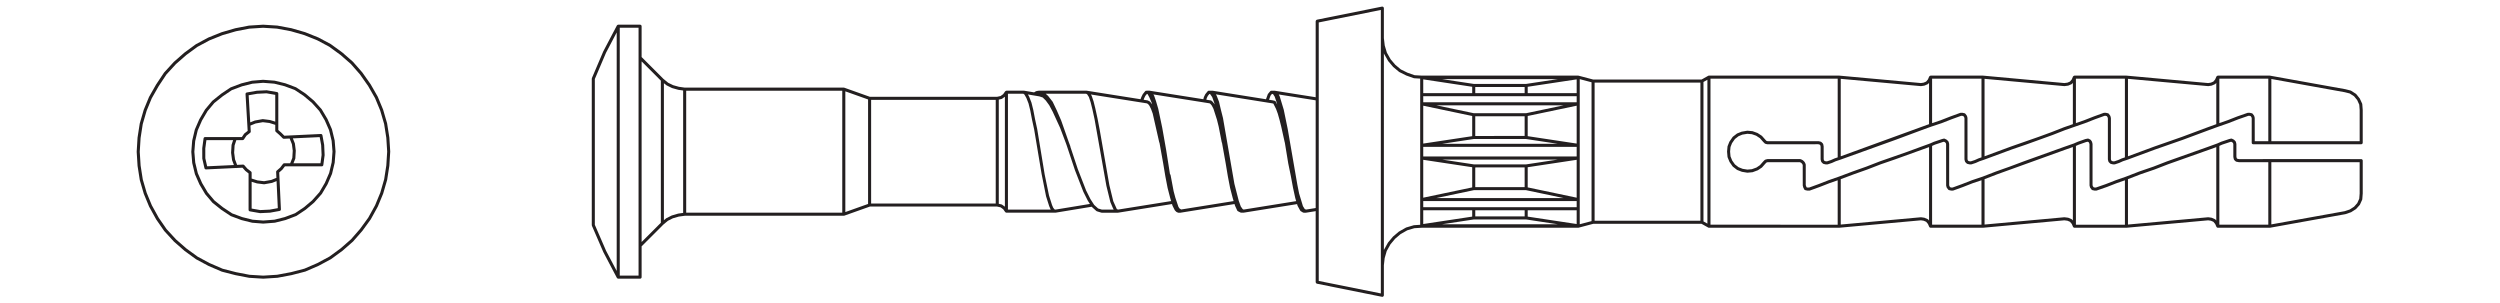 <?xml version="1.0" encoding="UTF-8" standalone="no"?>
<!-- Created with Inkscape (http://www.inkscape.org/) -->

<svg
   version="1.1"
   id="svg2"
   width="457.32"
   height="55.484"
   viewBox="0 0 457.32 55.484"
   sodipodi:docname="3dfb7ec6409727e6fab31d612c9da547bafc0179_fx_c_product_drawing.ai"
   xmlns:inkscape="http://www.inkscape.org/namespaces/inkscape"
   xmlns:sodipodi="http://sodipodi.sourceforge.net/DTD/sodipodi-0.dtd"
   xmlns="http://www.w3.org/2000/svg"
   xmlns:svg="http://www.w3.org/2000/svg">
  <defs
     id="defs6">
    <clipPath
       clipPathUnits="userSpaceOnUse"
       id="clipPath16">
      <path
         d="M 0,41.613 H 342.99 V 0 H 0 Z"
         id="path14"/>
    </clipPath>
  </defs>
  <sodipodi:namedview
     id="namedview4"
     pagecolor="#ffffff"
     bordercolor="#000000"
     borderopacity="0.25"
     inkscape:showpageshadow="2"
     inkscape:pageopacity="0.0"
     inkscape:pagecheckerboard="0"
     inkscape:deskcolor="#d1d1d1"/>
  <g
     id="g8"
     inkscape:groupmode="layer"
     inkscape:label="3dfb7ec6409727e6fab31d612c9da547bafc0179_fx_c_product_drawing"
     transform="matrix(1.333,0,0,-1.333,0,55.484)">
    <g
       id="g10">
      <g
         id="g12"
         clip-path="url(#clipPath16)">
        <g
           id="g18"
           transform="translate(308.728,26.145)">
          <path
             d="m 0,0 h -0.236 c -0.014,0 -0.022,-0.012 -0.034,-0.014 -0.012,-0.002 -0.023,0.006 -0.036,0.002 l -1.387,-0.481 -1.374,-0.537 -1.1,-0.383 v 6.094 l 6.718,0.003 v -8.582 h -1.86 l -0.005,3.201 -0.061,0.239 c -0.007,0.027 -0.02,0.054 -0.035,0.075 l -0.18,0.239 c -0.028,0.04 -0.069,0.067 -0.118,0.079 z m -9.307,-3.309 -3.785,-1.323 -3.613,-1.337 v 10.63 l 10.988,-1 c 0.006,-10e-4 0.014,-10e-4 0.02,-10e-4 0.01,0 0.019,10e-4 0.029,0.002 l 0.422,0.062 c 0.017,0.003 0.035,0.007 0.053,0.015 l 0.42,0.183 c 0.03,0.013 0.056,0.031 0.078,0.057 l 0.108,0.131 v -5.67 l -1.182,-0.429 c -10e-4,0 -10e-4,-10e-4 -10e-4,-10e-4 h -0.002 z m -8.238,-2.947 -0.519,-0.232 -0.512,-0.17 -0.149,-0.006 -0.183,0.047 -0.1,0.097 -0.039,0.161 v 5.612 c 0,0.01 -0.009,0.015 -0.01,0.023 -0.001,0.009 0.008,0.019 0.004,0.028 l -0.06,0.24 c -0.008,0.025 -0.02,0.052 -0.036,0.073 l -0.179,0.239 c -0.028,0.04 -0.07,0.067 -0.117,0.079 l -0.292,0.064 h -0.24 c -0.023,0 -0.048,-0.004 -0.07,-0.013 l -1.326,-0.48 -1.373,-0.537 -1.103,-0.383 V 4.68 l 6.722,0.001 V -6.118 Z m -9.644,3.606 -1.796,-0.659 -3.786,-1.323 -3.616,-1.337 v 10.63 l 10.932,-1 c 0.008,-10e-4 0.015,-10e-4 0.02,-10e-4 0.009,0 0.019,10e-4 0.027,0.002 l 0.478,0.062 c 0.02,0.002 0.039,0.007 0.059,0.015 l 0.418,0.183 c 0.029,0.013 0.057,0.031 0.078,0.057 l 0.107,0.129 v -5.665 l -1.238,-0.432 c -0.002,0 -0.002,-0.002 -0.003,-0.002 h -0.003 z m -10.033,-3.606 -0.518,-0.232 -0.512,-0.17 -0.151,-0.005 -0.185,0.046 -0.098,0.096 -0.04,0.162 -0.005,5.663 -0.06,0.24 c -0.008,0.026 -0.021,0.054 -0.037,0.075 l -0.183,0.239 c -0.028,0.038 -0.069,0.066 -0.116,0.078 L -39.416,0 h -0.24 c -0.025,0 -0.049,-0.004 -0.073,-0.013 l -1.322,-0.48 -1.371,-0.536 -1.164,-0.389 v 6.099 l 6.778,0.001 V -6.117 Z m -18.901,0.287 v 10.63 l 10.987,-1 c 0.007,-10e-4 0.013,-10e-4 0.019,-10e-4 0.011,0 0.02,10e-4 0.031,0.002 l 0.42,0.062 c 0.019,0.003 0.037,0.007 0.054,0.015 l 0.42,0.183 c 0.03,0.013 0.056,0.031 0.078,0.057 l 0.108,0.13 V -1.56 l -1.182,-0.429 c 0,0 0,-10e-4 0,-10e-4 h -0.003 z m -0.836,-0.287 -0.52,-0.232 -0.513,-0.17 -0.149,-0.005 -0.185,0.046 -0.098,0.096 -0.039,0.162 -0.004,1.753 -0.059,0.3 c -0.009,0.041 -0.029,0.079 -0.06,0.109 l -0.182,0.178 c -0.025,0.027 -0.06,0.045 -0.095,0.054 l -0.291,0.068 h -6.992 l -0.161,0.039 -0.13,0.131 -0.479,0.539 c -0.012,0.014 -0.024,0.026 -0.039,0.036 l -0.586,0.383 -0.658,0.238 c -0.018,0.006 -0.034,0.01 -0.053,0.011 l -0.662,0.061 c -0.018,0.003 -0.035,10e-4 -0.054,-0.002 l -0.762,-0.132 -0.6,-0.238 c -0.019,-0.009 -0.035,-0.019 -0.051,-0.029 l -0.541,-0.42 c -0.016,-0.014 -0.031,-0.029 -0.043,-0.046 l -0.443,-0.645 -0.24,-0.599 c -0.008,-0.02 -0.012,-0.039 -0.014,-0.061 l -0.061,-0.694 0.061,-0.723 c 0,-0.02 0.006,-0.041 0.014,-0.06 l 0.265,-0.643 0.42,-0.6 c 0.012,-0.017 0.025,-0.033 0.043,-0.045 l 0.539,-0.42 c 0.016,-0.012 0.033,-0.022 0.051,-0.03 l 0.644,-0.251 0.719,-0.119 c 0.012,-0.002 0.023,-0.003 0.034,-0.003 0.006,0 0.013,0 0.019,10e-4 l 0.662,0.061 c 0.02,10e-4 0.037,0.005 0.053,0.011 l 0.705,0.261 0.541,0.362 c 0.015,0.009 0.027,0.021 0.039,0.035 l 0.479,0.539 0.131,0.13 0.16,0.042 h 4.421 l 0.166,-0.084 0.133,-0.133 0.083,-0.165 0.007,-2.82 0.075,-0.284 0.119,-0.239 c 0.027,-0.055 0.077,-0.096 0.138,-0.109 l 0.291,-0.066 h 0.299 c 0.023,0 0.049,0.004 0.072,0.014 l 1.324,0.481 1.374,0.536 1.101,0.383 v -6.093 H -73.998 V 4.681 h 17.457 V -6.117 Z m 2.615,-2.19 1.867,0.661 1.854,0.719 1.92,0.66 3.656,1.319 h 0.002 l 1.041,0.379 v -10.076 l -0.109,0.132 c -0.022,0.024 -0.049,0.045 -0.078,0.058 l -0.42,0.182 c -0.018,0.007 -0.035,0.012 -0.053,0.015 l -0.422,0.06 c -0.01,10e-4 -0.015,-0.006 -0.022,-0.006 -0.011,-10e-4 -0.017,0.009 -0.026,0.007 l -10.987,-1 v 6.225 z m 11.156,4.078 1.069,0.356 0.16,0.04 0.141,-0.068 0.115,-0.115 0.039,-0.16 0.006,-5.663 0.059,-0.241 c 0.007,-0.025 0.021,-0.052 0.036,-0.075 l 0.18,-0.238 c 0.029,-0.039 0.07,-0.067 0.117,-0.078 l 0.292,-0.066 h 0.239 c 0.022,0 0.047,0.004 0.071,0.014 l 1.326,0.481 1.367,0.535 1.163,0.388 v -6.097 h -6.778 v 10.811 z m 8.522,-4.078 9.301,3.359 1.098,0.388 v -10.083 l -0.108,0.13 c -0.021,0.024 -0.047,0.045 -0.078,0.057 l -0.418,0.182 c -0.019,0.008 -0.037,0.014 -0.058,0.016 l -0.479,0.06 c -0.006,10e-4 -0.014,-0.006 -0.021,-0.006 -0.009,0 -0.015,0.009 -0.024,0.007 l -10.933,-1 v 6.226 z m 11.217,4.078 1.004,0.355 0.219,0.044 0.124,-0.062 0.071,-0.106 0.045,-0.179 0.006,-5.663 0.06,-0.241 c 0.006,-0.026 0.02,-0.052 0.035,-0.075 l 0.18,-0.238 c 0.029,-0.039 0.07,-0.067 0.117,-0.078 l 0.293,-0.066 h 0.237 c 0.023,0 0.046,0.004 0.07,0.013 l 1.387,0.482 1.373,0.536 1.103,0.383 v -6.093 h -6.723 v 10.812 z m 8.459,-4.078 1.928,0.661 1.855,0.719 5.578,1.979 0.851,0.304 0.19,0.078 v -10.079 l -0.107,0.131 c -0.022,0.024 -0.049,0.046 -0.079,0.059 l -0.42,0.182 c -0.018,0.007 -0.035,0.012 -0.053,0.015 l -0.422,0.06 c -0.01,10e-4 -0.015,-0.006 -0.022,-0.006 -0.01,-10e-4 -0.018,0.009 -0.026,0.007 l -10.988,-1 v 6.226 z m 11.217,4.078 1.07,0.356 0.159,0.04 0.142,-0.068 0.114,-0.115 0.04,-0.157 v -1.717 c 0,-0.008 0.008,-0.014 0.008,-0.021 0.001,-0.008 -0.006,-0.013 -0.004,-0.02 l 0.059,-0.299 c 0.008,-0.041 0.029,-0.079 0.059,-0.109 l 0.182,-0.178 c 0.028,-0.029 0.065,-0.049 0.105,-0.058 l 0.341,-0.062 h 4.049 v -8.58 h -6.718 v 10.812 z m 18.862,-6.695 -0.058,-0.731 -0.269,-0.597 -0.441,-0.494 -0.588,-0.383 -0.705,-0.235 -10.059,-1.811 v 8.538 h 10.108 2.011 v -4.287 z m -129.794,-4.364 -1.064,-0.316 -0.993,-0.564 -0.805,-0.683 -0.683,-0.815 -0.559,-1.003 -0.008,-0.03 V 8.18 l 0.026,-0.091 0.563,-0.993 0.685,-0.807 0.822,-0.686 0.984,-0.492 1.02,-0.359 c 0.02,-0.007 0.038,-0.011 0.059,-0.013 l 0.822,-0.048 v -16.599 -3.462 z m -13.051,27.826 8.521,1.714 v -38.901 l -8.521,1.714 z m 52.795,-8.17 0.541,0.303 v -19.74 l -0.541,0.305 z M -89.9,4.141 h 14.52 V -14.816 H -89.9 Z m -2.04,-10.35 V 4.618 l 1.62,-0.43 v -19.052 l -1.62,-0.431 z m -0.42,0.212 h -21.056 v 1.32 h 21.056 z m -14.127,2.399 h 7.179 l 4.362,-0.659 h -15.892 z m 7.178,3.539 h -7.159 l -5.139,1.08 h 17.437 z m -6.968,-0.42 h 6.777 v -2.699 l -6.777,-0.002 z m -0.191,-10.138 h 7.159 l 5.141,-1.08 h -17.439 z m 7.179,3.539 -7.168,-0.002 -4.375,0.661 h 15.894 z m -6.988,-3.119 v 2.699 l 6.777,0.002 v -2.701 z m 13.917,-1.452 -6.72,1.413 v 2.767 l 6.72,1.018 z m 0,7.426 -6.72,1.017 v 2.768 l 6.72,1.413 z m 0,5.664 h -21.056 V 2.28 H -92.36 Z M -106.697,3.57 V 2.7 h -6.719 v 1.888 z m 7.389,0.391 h -7.161 l -4.363,0.659 h 15.889 z m 0.228,-0.391 6.72,1.018 V 2.7 h -6.72 z m -7.197,-0.029 H -99.5 V 2.7 h -6.777 z m -7.139,-2.567 6.719,-1.413 v -2.769 l -6.719,-1.016 z m 0,-7.426 6.719,-1.016 v -2.769 l -6.719,-1.413 z m 0,-5.665 h 21.057 v -0.839 h -21.057 z m 14.336,-2.129 v 0.869 h 6.72 v -1.887 z m -7.389,-0.391 h 7.161 l 4.364,-0.66 h -15.888 z m -0.228,0.391 -6.719,-1.018 v 1.887 h 6.719 z m 7.199,0.029 h -6.778 v 0.841 h 6.778 z M 14.318,2.271 14.749,1.744 15.032,1.118 15.09,0.389 V -3.897 H 13.079 2.971 V 4.639 L 13.035,2.825 13.718,2.654 Z M 0.48,-4.318 h 2.28 10.318 2.221 c 0.115,0 0.21,0.093 0.21,0.21 v 4.499 c 0,0.003 -0.003,0.005 -0.003,0.007 -10e-4,0.003 0.002,0.005 0.002,0.008 L 15.447,1.187 C 15.446,1.211 15.439,1.235 15.43,1.258 l -0.326,0.704 -0.481,0.6 C 14.608,2.58 14.592,2.596 14.572,2.607 l -0.659,0.42 c -0.019,0.013 -0.04,0.022 -0.062,0.028 l -0.722,0.181 c -0.003,10e-4 -0.006,-0.002 -0.008,-0.001 -0.003,0 -0.004,0.004 -0.007,0.004 L 2.759,5.101 H -4.379 C -4.395,5.101 -4.402,5.088 -4.417,5.085 -4.442,5.078 -4.463,5.07 -4.484,5.057 -4.509,5.04 -4.526,5.025 -4.543,4.999 -4.551,4.988 -4.564,4.985 -4.57,4.974 L -4.74,4.58 -4.987,4.284 -5.337,4.135 -5.706,4.08 -16.918,5.101 h -7.142 c -0.014,0 -0.022,-0.013 -0.037,-0.016 C -24.123,5.079 -24.145,5.07 -24.166,5.056 -24.19,5.039 -24.207,5.024 -24.224,5 -24.232,4.988 -24.246,4.985 -24.252,4.973 L -24.418,4.58 -24.668,4.284 -25.014,4.136 -25.44,4.08 -36.599,5.101 h -7.198 c -0.015,0 -0.023,-0.013 -0.037,-0.016 C -43.86,5.078 -43.881,5.07 -43.902,5.057 -43.928,5.04 -43.944,5.024 -43.961,5 -43.969,4.988 -43.983,4.985 -43.989,4.973 L -44.156,4.58 -44.405,4.284 -44.754,4.135 -45.125,4.08 -56.313,5.1 c -0.005,0 -0.01,0.001 -0.017,0.001 h -0.008 -17.871 -0.004 c -0.031,0.002 -0.035,-0.002 -0.053,-0.007 -0.018,-0.005 -0.037,-0.013 -0.053,-0.022 L -75.228,4.561 H -90.084 L -92.1,5.094 c -0.009,0.003 -0.018,-0.005 -0.027,-0.004 -0.01,0.002 -0.017,0.011 -0.025,0.011 h -21.463 l -0.99,0.057 -0.969,0.34 -0.918,0.453 -0.758,0.636 -0.637,0.748 -0.52,0.917 -0.293,0.983 -0.118,1.011 v 4.124 c 0,0.009 -0.008,0.013 -0.008,0.021 -0.001,0.007 0.006,0.013 0.004,0.02 -0.004,0.022 -0.024,0.033 -0.034,0.053 -0.015,0.023 -0.021,0.047 -0.043,0.062 -0.021,0.02 -0.047,0.023 -0.074,0.032 -0.02,0.005 -0.033,0.021 -0.055,0.021 -0.008,0 -0.013,-0.007 -0.021,-0.008 -0.008,-10e-4 -0.014,0.006 -0.02,0.004 l -8.941,-1.799 c -0.02,-0.005 -0.031,-0.022 -0.051,-0.034 -0.023,-0.013 -0.047,-0.02 -0.064,-0.044 -0.019,-0.02 -0.021,-0.045 -0.029,-0.07 -0.007,-0.022 -0.024,-0.035 -0.024,-0.058 v -35.817 c 0,-0.022 0.018,-0.036 0.024,-0.058 0.008,-0.025 0.011,-0.049 0.029,-0.071 0.018,-0.021 0.041,-0.03 0.064,-0.044 0.02,-0.011 0.03,-0.028 0.051,-0.033 l 8.941,-1.8 c 0.014,-0.003 0.026,-0.004 0.041,-0.004 0.053,0 0.1,0.023 0.139,0.059 0.012,0.011 0.016,0.027 0.026,0.043 0.015,0.021 0.035,0.04 0.041,0.067 0.002,0.009 -0.005,0.015 -0.004,0.022 0,0.007 0.008,0.011 0.008,0.019 v 4.125 l 0.109,0.977 0.283,0.976 0.518,0.927 0.635,0.758 0.748,0.637 0.916,0.52 0.974,0.29 1.021,0.063 h 21.463 c 0.018,0 0.036,0.002 0.053,0.006 l 2.016,0.534 h 14.856 l 0.909,-0.512 c 0.016,-0.01 0.034,-0.018 0.053,-0.022 0.018,-0.004 0.035,-0.006 0.053,-0.006 h 0.004 17.873 c 0.007,0 0.014,0 0.02,10e-4 l 11.191,1.018 0.369,-0.054 0.35,-0.149 0.249,-0.3 0.167,-0.389 c 0.008,-0.018 0.023,-0.027 0.033,-0.041 0.011,-0.012 0.017,-0.022 0.027,-0.032 0.039,-0.032 0.082,-0.054 0.133,-0.054 h 7.197 c 0.006,0 0.014,0 0.021,10e-4 l 11.139,1.018 0.426,-0.055 0.346,-0.148 0.25,-0.299 0.166,-0.39 c 0.008,-0.018 0.022,-0.027 0.033,-0.041 0.01,-0.012 0.017,-0.022 0.028,-0.032 0.038,-0.032 0.082,-0.054 0.131,-0.054 h 7.142 c 0.007,0 0.014,0 0.02,10e-4 l 11.192,1.018 0.37,-0.054 0.348,-0.149 0.248,-0.3 0.17,-0.39 c 0.006,-0.017 0.021,-0.026 0.033,-0.04 0.01,-0.012 0.015,-0.022 0.026,-0.032 0.038,-0.032 0.082,-0.054 0.133,-0.054 h 7.137 c 0.011,0 0.023,10e-4 0.037,0.003 l 10.318,1.858 c 0.003,0 0.004,0.004 0.007,0.004 0.008,0.002 0.016,0.001 0.023,0.004 l 0.768,0.263 0.659,0.421 c 0.017,0.01 0.031,0.023 0.044,0.037 l 0.481,0.539 c 0.013,0.016 0.025,0.035 0.034,0.053 l 0.299,0.66 c 0.009,0.023 0.016,0.047 0.017,0.072 l 0.061,0.781 c 0,0.003 -0.003,0.005 -0.002,0.008 0,0.003 0.003,0.005 0.003,0.008 v 4.499 c 0,0.116 -0.094,0.21 -0.21,0.21 H 13.079 2.761 l -4.218,-0.004 -0.237,0.046 -0.09,0.09 -0.043,0.216 v 1.721 c 0,0.01 -0.009,0.015 -0.012,0.024 -0.001,0.01 0.008,0.019 0.005,0.027 l -0.062,0.239 c -0.008,0.035 -0.027,0.068 -0.053,0.096 l -0.179,0.181 c -0.018,0.018 -0.035,0.03 -0.058,0.041 l -0.241,0.119 c -0.045,0.023 -0.095,0.028 -0.143,0.016 l -0.24,-0.06 c -0.003,-0.001 -0.003,-0.004 -0.007,-0.005 -0.002,0 -0.005,0.002 -0.008,0.001 l -1.102,-0.369 -0.537,-0.238 -1.307,-0.474 -5.584,-1.983 -1.854,-0.719 -1.928,-0.661 -1.857,-0.72 c 0,0 0,-0.001 -0.002,-0.001 l -1.379,-0.479 -1.373,-0.535 -1.352,-0.471 -0.148,-0.005 -0.168,0.041 -0.111,0.149 -0.041,0.145 v 5.64 c 0,0.01 -0.01,0.015 -0.01,0.023 -0.002,0.009 0.006,0.018 0.004,0.027 l -0.061,0.239 c -0.006,0.022 -0.016,0.046 -0.029,0.065 l -0.123,0.182 c -0.02,0.03 -0.047,0.056 -0.079,0.07 l -0.238,0.119 c -0.042,0.022 -0.088,0.028 -0.135,0.019 l -0.302,-0.06 c -0.006,-0.001 -0.008,-0.008 -0.016,-0.009 -0.005,-0.002 -0.01,0.002 -0.016,0 l -1.031,-0.366 -0.538,-0.236 -1.366,-0.476 -0.002,-0.001 -5.521,-1.982 -1.916,-0.719 -1.867,-0.661 -1.86,-0.719 -0.002,-10e-4 -1.437,-0.48 -1.373,-0.536 -1.29,-0.47 -0.148,-0.005 -0.17,0.041 -0.109,0.149 -0.041,0.145 v 5.64 c 0,0.01 -0.01,0.015 -0.01,0.023 -0.002,0.009 0.006,0.018 0.004,0.027 L -41.311,-4 c -0.009,0.036 -0.027,0.07 -0.054,0.098 l -0.18,0.181 c -0.018,0.018 -0.035,0.031 -0.058,0.041 l -0.241,0.119 c -0.045,0.023 -0.095,0.028 -0.143,0.016 l -0.239,-0.059 c -0.003,-10e-4 -0.003,-0.005 -0.006,-0.006 -0.004,0 -0.006,0.002 -0.009,10e-4 l -1.101,-0.369 -0.539,-0.237 -1.308,-0.475 c -10e-4,0 -10e-4,-10e-4 -10e-4,-10e-4 h -0.001 l -1.796,-0.661 -3.784,-1.321 -1.854,-0.719 -1.865,-0.661 -1.914,-0.718 -1.387,-0.482 -1.377,-0.536 -1.287,-0.47 -0.209,-0.005 -0.149,0.037 -0.111,0.299 v 2.818 c 0,0.018 -0.014,0.029 -0.019,0.046 -0.003,0.016 0.005,0.032 -0.003,0.047 l -0.12,0.242 c -0.01,0.02 -0.024,0.039 -0.039,0.054 l -0.182,0.181 c -0.016,0.016 -0.032,0.027 -0.053,0.038 l -0.238,0.122 c -0.018,0.01 -0.033,0 -0.051,0.004 -0.017,0.005 -0.027,0.02 -0.045,0.02 h -4.5 c -0.01,0 -0.015,-0.009 -0.024,-0.011 -0.011,-0.001 -0.019,0.007 -0.028,0.004 l -0.241,-0.064 c -0.035,-0.009 -0.068,-0.027 -0.096,-0.054 l -0.179,-0.179 c -0.002,-0.002 -10e-4,-0.004 -0.002,-0.007 -0.002,-0.002 -0.006,-0.001 -0.008,-0.003 l -0.461,-0.52 -0.473,-0.323 -0.633,-0.228 -0.609,-0.056 -0.647,0.104 -0.572,0.227 -0.492,0.383 -0.379,0.531 -0.23,0.572 -0.057,0.653 0.057,0.629 0.207,0.527 0.402,0.575 0.493,0.383 0.527,0.217 0.691,0.114 0.61,-0.056 0.587,-0.206 0.518,-0.345 0.461,-0.521 c 0.002,-0.002 0.004,-0.001 0.006,-0.003 0.002,-0.001 0.002,-0.004 0.003,-0.005 l 0.18,-0.181 c 0.026,-0.028 0.061,-0.047 0.098,-0.058 l 0.241,-0.059 c 0.019,-0.004 0.035,-0.006 0.052,-0.006 l 6.967,0.007 0.184,-0.047 0.097,-0.096 0.041,-0.194 v -1.74 c 0,-0.009 0.01,-0.014 0.01,-0.024 0.002,-0.009 -0.006,-0.017 -0.004,-0.025 l 0.061,-0.242 c 0.009,-0.037 0.027,-0.071 0.056,-0.097 l 0.18,-0.18 c 0.027,-0.026 0.06,-0.046 0.097,-0.056 l 0.292,-0.065 h 0.238 c 0.021,0 0.045,0.003 0.066,0.011 l 0.561,0.187 0.52,0.234 0.54,0.178 c 10e-4,0 10e-4,0.001 0.002,0.001 0.001,10e-4 0.004,10e-4 0.004,10e-4 l 7.678,2.763 3.541,1.318 c 0,0 0,10e-4 0.002,10e-4 l 1.312,0.478 1.451,0.482 1.377,0.538 1.287,0.468 0.149,0.005 0.166,-0.04 0.112,-0.149 0.041,-0.146 v -5.64 c 0,-0.009 0.009,-0.014 0.011,-0.022 0,-0.011 -0.007,-0.019 -0.005,-0.027 l 0.062,-0.242 c 0.01,-0.037 0.027,-0.071 0.055,-0.097 l 0.179,-0.18 c 0.027,-0.026 0.062,-0.046 0.098,-0.056 l 0.293,-0.065 h 0.238 c 0.022,0 0.045,0.003 0.067,0.011 l 0.562,0.187 0.518,0.234 0.539,0.178 c 10e-4,0 10e-4,10e-4 0.002,10e-4 10e-4,0.001 0.002,0.001 0.003,0.001 l 3.897,1.44 1.922,0.659 3.664,1.323 1.678,0.657 1.373,0.48 0.001,0.001 h 0.002 l 1.387,0.481 1.376,0.538 1.29,0.468 0.148,0.005 0.169,-0.04 0.107,-0.147 0.045,-0.176 v -5.612 c 0,-0.009 0.008,-0.014 0.01,-0.023 10e-4,-0.01 -0.006,-0.018 -0.004,-0.026 l 0.06,-0.242 c 0.01,-0.037 0.029,-0.071 0.057,-0.098 l 0.182,-0.18 c 0.025,-0.025 0.059,-0.045 0.096,-0.054 l 0.29,-0.066 h 0.239 c 0.021,0 0.044,0.003 0.066,0.011 l 0.559,0.187 0.519,0.234 0.543,0.178 v 10e-4 c 0.002,0.001 0.004,0 0.006,0.001 l 3.896,1.44 3.785,1.322 3.54,1.318 c 0,0 0,10e-4 10e-4,10e-4 l 1.311,0.478 h 0.001 c 0.001,0.001 0.002,0.001 0.003,0.001 l 1.386,0.481 1.374,0.537 1.351,0.469 0.148,0.005 0.169,-0.04 0.109,-0.148 0.041,-0.147 V -4.11 C 0.271,-4.225 0.364,-4.318 0.48,-4.318"
             style="fill:#231f20;fill-opacity:1;fill-rule:nonzero;stroke:none"
             id="path20"/>
        </g>
        <g
           id="g22"
           transform="translate(53.014,18.919)">
          <path
             d="m 0,0 -0.295,-1.895 -0.532,-1.838 -0.71,-1.718 -0.947,-1.717 -1.127,-1.547 -1.239,-1.421 -1.425,-1.247 -1.536,-1.123 -1.666,-0.894 -1.767,-0.766 -1.848,-0.478 -1.894,-0.356 -1.906,-0.12 -1.879,0.116 -1.848,0.358 -1.83,0.469 -1.783,0.771 -1.654,0.886 -1.547,1.127 -1.421,1.242 -1.303,1.418 -1.068,1.545 -0.95,1.717 -0.711,1.718 -0.536,1.833 -0.297,1.901 -0.119,1.895 0.117,1.901 0.293,1.892 0.534,1.838 0.707,1.715 0.953,1.67 1.059,1.594 1.305,1.424 1.423,1.247 1.537,1.125 1.658,0.889 1.778,0.713 1.842,0.535 1.833,0.355 1.893,0.122 1.894,-0.118 1.899,-0.355 1.842,-0.532 1.777,-0.712 1.656,-0.883 1.546,-1.129 1.419,-1.239 1.246,-1.423 1.128,-1.603 L -1.55,9.245 -0.837,7.527 -0.301,5.694 -0.002,3.796 0.118,1.9 Z m 0.108,5.785 -0.548,1.881 -0.732,1.764 -0.971,1.698 -1.152,1.637 -1.279,1.46 -1.454,1.271 -1.586,1.155 -1.702,0.908 -1.818,0.729 -1.881,0.543 -1.945,0.363 -1.945,0.121 -1.946,-0.125 -1.879,-0.363 -1.88,-0.546 -1.82,-0.731 -1.704,-0.914 -1.576,-1.152 -1.454,-1.276 -1.341,-1.466 -1.086,-1.631 -0.972,-1.706 -0.727,-1.76 -0.548,-1.887 -0.301,-1.938 -0.119,-1.946 0.121,-1.938 0.305,-1.948 0.55,-1.881 0.729,-1.761 0.971,-1.757 1.097,-1.584 1.338,-1.457 1.452,-1.271 1.586,-1.154 1.694,-0.907 1.83,-0.789 1.874,-0.483 1.887,-0.364 1.919,-0.12 h 0.013 0.013 l 1.944,0.124 1.934,0.363 1.892,0.491 1.813,0.785 1.706,0.916 1.576,1.151 1.459,1.278 1.271,1.455 1.152,1.584 0.971,1.761 0.729,1.761 0.546,1.886 0.303,1.94 0.12,1.945 -0.122,1.94 z"
             style="fill:#231f20;fill-opacity:1;fill-rule:nonzero;stroke:none"
             id="path24"/>
        </g>
        <g
           id="g26"
           transform="translate(45.518,19.355)">
          <path
             d="m 0,0 -0.349,-1.466 -0.588,-1.356 -0.756,-1.287 -1,-1.12 -1.12,-0.945 -1.219,-0.818 -1.414,-0.53 -1.406,-0.356 -1.544,-0.116 -1.449,0.111 -1.417,0.354 -1.397,0.516 -1.247,0.83 -1.17,0.933 -0.94,1.109 -0.767,1.297 -0.591,1.347 -0.353,1.468 -0.121,1.466 0.116,1.468 0.347,1.465 0.591,1.357 0.758,1.29 0.931,1.111 1.185,0.948 1.218,0.82 1.417,0.532 1.406,0.353 1.466,0.122 1.526,-0.117 1.417,-0.35 1.394,-0.519 1.243,-0.826 1.118,-0.94 L -1.719,7.045 -0.95,5.749 -0.362,4.404 -0.007,2.937 0.112,1.47 Z m 0.036,4.535 -0.611,1.402 -0.805,1.352 -1.042,1.16 -1.157,0.976 -1.305,0.861 -1.46,0.549 -1.475,0.362 -1.594,0.122 -1.533,-0.127 -1.462,-0.366 -1.483,-0.561 -1.276,-0.853 -1.229,-0.987 -0.98,-1.169 -0.79,-1.343 -0.614,-1.413 -0.364,-1.532 -0.121,-1.533 0.126,-1.533 0.37,-1.535 0.614,-1.402 0.798,-1.35 0.989,-1.168 1.214,-0.97 1.304,-0.863 1.463,-0.546 1.474,-0.365 1.5,-0.118 c 0.005,-0.001 0.011,-0.001 0.017,-0.001 0.006,0 0.011,0 0.016,0.001 l 1.595,0.124 1.463,0.367 1.48,0.561 1.28,0.854 1.16,0.981 1.045,1.172 0.792,1.342 0.611,1.416 0.366,1.533 L 0.531,1.468 0.406,3 Z"
             style="fill:#231f20;fill-opacity:1;fill-rule:nonzero;stroke:none"
             id="path28"/>
        </g>
        <g
           id="g30"
           transform="translate(43.979,19.216)">
          <path
             d="m 0,0 h -3.708 l 0.245,0.612 c 0.008,0.021 0.014,0.043 0.015,0.065 l 0.06,1.06 -0.12,0.96 C -3.51,2.715 -3.515,2.732 -3.522,2.749 L -3.79,3.418 -0.109,3.592 0.094,2.481 0.155,1.141 Z m -4.978,0 c -0.065,0 -0.126,-0.03 -0.166,-0.081 l -0.39,-0.511 -0.48,-0.42 C -6.062,-1.054 -6.089,-1.116 -6.086,-1.18 l 0.038,-0.818 -0.705,-0.286 -0.989,-0.174 -0.891,0.107 -0.813,0.255 v 0.806 c 0,0.064 -0.03,0.126 -0.081,0.165 l -0.511,0.396 -0.421,0.479 c -0.042,0.048 -0.12,0.076 -0.167,0.071 l -0.814,-0.039 -0.286,0.753 -0.121,0.922 0.061,0.992 0.242,0.73 h 0.869 c 0.07,0 0.136,0.035 0.175,0.094 l 0.341,0.512 0.513,0.399 c 0.055,0.043 0.085,0.108 0.081,0.178 l -0.047,0.812 0.715,0.29 0.989,0.175 0.89,-0.108 0.813,-0.255 V 4.47 c 0,-0.061 0.026,-0.117 0.071,-0.158 l 0.47,-0.411 0.48,-0.479 C -5.142,3.38 -5.078,3.36 -5.026,3.36 L -4.234,3.397 -3.921,2.618 -3.805,1.725 -3.864,0.738 -4.159,10e-4 h -0.819 z m -1.99,-6.359 -1.295,-0.061 -1.184,0.207 v 3.678 l 0.725,-0.225 0.96,-0.119 c 0.009,-10e-4 0.017,-0.002 0.026,-0.002 0.012,0 0.024,10e-4 0.036,0.003 l 1.062,0.19 0.611,0.246 0.172,-3.715 z m -8.837,7.049 -0.002,1.353 0.154,1.138 h 3.665 l -0.207,-0.624 c -0.006,-0.019 -0.009,-0.036 -0.01,-0.055 l -0.062,-1.059 0.134,-1.007 0.252,-0.675 -3.671,-0.175 z m 7.118,8.85 1.275,0.064 1.205,-0.211 V 5.714 L -6.932,5.939 -7.89,6.059 C -7.91,6.06 -7.932,6.061 -7.952,6.058 L -9.013,5.867 -9.639,5.616 -9.855,9.335 Z M 0.27,3.848 C 0.251,3.951 0.159,4.025 0.054,4.021 L -4.955,3.783 -5.379,4.207 -5.787,4.564 v 5.004 c 0,0.102 -0.073,0.189 -0.174,0.207 l -1.424,0.245 -1.347,-0.064 -1.38,-0.241 c -0.105,-0.019 -0.18,-0.111 -0.173,-0.22 l 0.294,-5.049 -0.453,-0.352 c -0.018,-0.014 -0.033,-0.03 -0.046,-0.05 l -0.298,-0.445 h -5.047 c -0.105,0 -0.194,-0.078 -0.208,-0.183 l -0.181,-1.347 0.005,-1.426 0.299,-1.322 c 0.022,-0.1 0.12,-0.165 0.214,-0.164 l 4.089,0.195 c 0.014,-0.003 0.026,-0.014 0.041,-0.014 0.024,0 0.049,0.004 0.074,0.015 0.002,0.001 0.002,0.003 0.005,0.004 l 0.791,0.038 0.382,-0.432 0.458,-0.358 v -4.996 c 0,-0.102 0.073,-0.189 0.174,-0.207 l 1.38,-0.241 c 0.012,-0.002 0.024,-0.003 0.036,-0.003 h 0.01 l 1.346,0.063 1.321,0.24 c 0.104,0.02 0.177,0.111 0.172,0.217 l -0.195,4.211 c -0.002,0.019 0.008,0.037 0,0.056 0,0.002 -0.003,0.002 -0.003,0.004 l -0.037,0.788 0.432,0.382 0.355,0.459 h 5.059 c 0.105,0 0.194,0.078 0.208,0.182 l 0.18,1.358 -0.063,1.406 z"
             style="fill:#231f20;fill-opacity:1;fill-rule:nonzero;stroke:none"
             id="path32"/>
        </g>
        <g
           id="g34"
           transform="translate(170.663,12.864)">
          <path
             d="m 0,0 -0.132,0.066 -0.254,0.354 -0.286,0.795 -0.595,2.321 -1.563,9.018 -0.301,1.193 v 10e-4 l -0.246,1.048 -0.315,0.81 -0.114,0.206 6.938,-1.107 c 0.002,0 0.002,-0.002 0.003,-0.002 0.003,-10e-4 0.006,0.001 0.01,0 L 3.938,14.577 4.082,14.541 4.449,13.811 4.686,13.165 4.923,12.332 5.162,11.377 5.641,9.218 C 5.643,9.209 5.652,9.204 5.654,9.195 L 6.122,6.342 6.479,4.606 6.781,2.981 7.085,1.587 7.213,1.158 Z m -8.577,0.01 -0.242,0.162 -0.134,0.216 -0.418,1.25 -0.236,0.884 -0.418,2.219 c -0.01,0.053 -0.042,0.096 -0.082,0.126 l -0.52,3.292 -0.542,3.067 -0.544,2.593 -0.301,1.028 -0.258,0.759 -0.111,0.196 6.95,-1.101 c 0.003,-0.001 0.003,-0.005 0.007,-0.006 0.004,-10e-4 0.008,0.004 0.012,0.002 l 0.742,-0.117 0.115,-0.076 0.193,-0.238 0.229,-0.451 0.476,-1.484 0.236,-0.949 0.421,-2.159 C -2.997,9.2 -2.98,9.186 -2.968,9.166 l 0.505,-2.818 0.302,-1.805 0.304,-1.571 0.36,-1.388 0.124,-0.419 z m -8.649,-0.011 -0.174,0.068 -0.488,1.082 -0.536,2.207 -1.322,7.564 -0.3,1.567 -0.303,1.384 -0.243,0.976 -0.261,0.766 -0.112,0.181 6.878,-1.09 h 10e-4 10e-4 l 0.789,-0.125 0.17,-0.085 0.188,-0.227 0.229,-0.457 0.232,-0.633 0.899,-3.961 c 0.005,-0.022 0.022,-0.034 0.033,-0.053 l 0.505,-2.816 0.302,-1.805 0.304,-1.571 0.359,-1.388 0.125,-0.419 z m -2.215,-0.007 -0.525,0.157 -0.543,0.491 -0.514,0.797 -0.593,1.183 -1.138,2.929 -1.023,3.073 c -0.002,0.019 0.008,0.035 0.002,0.054 l -0.201,0.531 -1.063,3.019 -0.602,1.385 -0.564,1.18 -0.627,0.805 -0.328,0.297 h 5.539 l 0.145,-0.073 0.245,-0.383 0.235,-0.707 0.238,-0.954 0.3,-1.371 1.622,-9.134 0.549,-2.249 0.308,-0.73 0.147,-0.298 h -1.609 z m -6.381,0.004 -0.13,0.031 -0.177,0.225 -0.162,0.37 -0.414,1.304 -0.597,2.894 -1.025,6.229 -0.298,1.372 -0.244,1.27 -0.246,0.987 -0.313,0.803 -0.174,0.316 1.559,-0.261 0.479,-0.158 0.422,-0.42 0.465,-0.638 0.476,-0.889 1.013,-2.205 0.813,-2.15 0.085,-0.24 1.143,-3.429 1.148,-2.958 0.611,-1.22 0.293,-0.456 z m -6.52,-0.004 v 15.9 h 2.12 l 0.149,-0.113 0.266,-0.475 0.293,-0.753 0.235,-0.949 0.242,-1.266 0.297,-1.367 1.018,-6.086 0.612,-3.066 0.424,-1.338 0.182,-0.419 c 0.008,-0.018 0.018,-0.034 0.028,-0.048 l 0.016,-0.02 z m 18.696,15.293 0.156,0.32 0.219,0.266 0.083,-0.017 0.243,-0.435 0.348,-0.809 0.045,-0.189 -0.035,0.07 -0.241,0.301 c -0.019,0.022 -0.044,0.043 -0.07,0.056 l -0.239,0.119 c -0.011,0.006 -0.021,-0.001 -0.033,0.003 -0.011,0.003 -0.016,0.014 -0.027,0.016 l -0.526,0.083 z m 8.582,10e-4 0.153,0.318 0.221,0.267 0.091,-0.019 0.289,-0.421 0.291,-0.82 0.047,-0.196 -0.039,0.076 -0.238,0.301 c -0.014,0.017 -0.029,0.032 -0.048,0.044 l -0.067,0.045 c -0.037,0.061 -0.092,0.109 -0.168,0.109 h -0.046 l -0.536,0.085 z m 8.755,0.349 0.197,0.24 0.149,-0.025 0.229,-0.354 0.295,-0.884 0.041,-0.176 -0.19,0.378 C 4.385,14.87 4.336,14.911 4.275,14.925 L 4.037,14.984 C 4.033,14.985 4.029,14.982 4.025,14.982 4.023,14.983 4.021,14.986 4.02,14.987 L 3.488,15.072 Z M -32.762,0.396 -33.149,0.674 c -0.023,0.016 -0.05,0.028 -0.077,0.034 L -33.6,0.791 v 14.301 l 0.374,0.083 c 0.027,0.006 0.054,0.017 0.077,0.034 l 0.387,0.276 z m -1.257,0.436 h -17.099 v 14.219 h 17.099 z m -17.519,-0.061 -3.12,-1.111 v 16.564 l 3.12,-1.112 z m -3.541,-1.2 h -21.417 v 16.74 h 21.417 z m -21.837,-0.027 -0.689,-0.099 -0.876,-0.256 -0.758,-0.385 -0.316,-0.259 V 17.34 l 0.355,-0.287 0.756,-0.375 0.868,-0.244 0.661,-0.095 V -0.456 Z m -3.059,-1.355 -2.639,-2.639 v 24.784 l 2.639,-2.642 z m -3.059,-7.254 h -2.58 v 34.016 h 2.58 z m -3,0.64 -1.458,2.771 -1.542,3.561 v 20.01 l 1.536,3.605 1.465,2.787 V -8.425 Z M 10.063,0.238 8.568,0 8.387,0.072 8.138,0.472 7.609,2.224 7.372,3.415 l -1.32,7.631 -0.545,2.653 -0.554,1.834 -0.131,0.261 5.241,-0.83 v 0.425 l -5.752,0.912 c -0.01,0.001 -0.016,0.011 -0.025,0.011 H 4.225 4.221 3.863 c -0.004,0 -0.006,-0.005 -0.011,-0.005 L 3.838,16.309 C 3.764,16.325 3.689,16.293 3.643,16.235 L 3.344,15.875 C 3.328,15.855 3.316,15.835 3.309,15.812 L 3.068,15.14 -4.259,16.31 c -0.031,0.005 -0.064,0.003 -0.094,-0.006 -0.02,0.006 -0.039,0.008 -0.061,0.008 h -0.299 c -0.004,0 -0.008,-0.004 -0.012,-0.004 l -0.006,0.001 c -0.076,0.016 -0.153,-0.013 -0.203,-0.072 l -0.327,-0.401 -0.195,-0.402 -0.073,-0.291 -7.371,1.168 c -0.012,0.001 -0.021,0.002 -0.033,0.002 h -0.06 -0.299 c -0.005,0 -0.009,-0.004 -0.014,-0.005 l -0.009,0.002 c -0.074,0.016 -0.152,-0.013 -0.202,-0.073 l -0.323,-0.399 -0.19,-0.382 -0.118,-0.315 -7.387,1.171 c -0.007,0 -0.014,10e-4 -0.021,10e-4 -0.007,0.001 -0.011,0 -0.021,0.001 h -6.476 c -0.005,0 -0.008,-0.004 -0.013,-0.004 h -0.001 c -0.028,0.004 -0.058,0.006 -0.087,0.001 l -0.299,-0.06 c -0.023,-0.005 -0.047,-0.015 -0.067,-0.026 l -0.234,-0.142 -1.359,0.228 c -0.009,0.001 -0.019,0.001 -0.024,0.003 -0.006,0 -0.013,0.002 -0.018,0 h -2.396 c -0.007,0 -0.011,-0.005 -0.018,-0.006 -0.027,-0.002 -0.048,-0.018 -0.073,-0.031 -0.024,-0.012 -0.048,-0.02 -0.065,-0.042 -0.004,-0.005 -0.012,-0.004 -0.016,-0.009 l -0.278,-0.392 -0.357,-0.256 -0.475,-0.104 h -17.458 l -3.502,1.247 c -0.013,0.005 -0.025,0.008 -0.039,0.01 -0.012,0.002 -0.023,0.002 -0.036,0.003 h -10e-4 c -10e-4,0 0,0 0,0 h -0.004 -21.817 l -0.799,0.113 -0.803,0.223 -0.68,0.335 -0.651,0.533 -2.991,2.993 v 4.229 c 0,0.115 -0.094,0.21 -0.21,0.21 h -3 c -0.051,0 -0.094,-0.022 -0.131,-0.056 -0.01,-0.007 -0.017,-0.016 -0.025,-0.025 -0.009,-0.013 -0.022,-0.019 -0.029,-0.031 l -1.868,-3.555 -1.56,-3.661 c -0.006,-0.016 0.002,-0.028 0,-0.043 -0.002,-0.016 -0.016,-0.023 -0.016,-0.039 V -2.138 c 0,-0.015 0.013,-0.024 0.017,-0.04 0.002,-0.014 -0.006,-0.027 0,-0.043 l 1.566,-3.613 1.861,-3.539 c 0.007,-0.014 0.02,-0.021 0.029,-0.03 0.009,-0.01 0.016,-0.02 0.027,-0.029 0.038,-0.03 0.082,-0.053 0.13,-0.053 h 3 c 0.116,0 0.21,0.093 0.21,0.21 v 4.231 l 2.991,2.99 0.611,0.509 0.683,0.346 0.811,0.235 0.827,0.114 h 21.818 0.005 c 0.012,0 0.024,0.001 0.036,0.003 0.013,0.004 0.026,0.007 0.039,0.012 l 3.502,1.247 h 17.458 L -33.357,0.308 -33,0.052 -32.722,-0.34 c 0.004,-0.006 0.012,-0.003 0.016,-0.009 0.037,-0.047 0.09,-0.08 0.156,-0.08 h 6.717 0.003 10e-4 c 0.014,-0.001 0.025,0 0.038,0.005 l 4.943,0.813 c 0.011,-0.016 0.022,-0.031 0.036,-0.043 l 0.6,-0.54 c 0.023,-0.021 0.051,-0.036 0.08,-0.045 l 0.6,-0.181 c 0.02,-0.006 0.041,-0.01 0.061,-0.01 h 2.217 0.004 c 0.014,0 0.024,0.002 0.037,0.004 l 7.385,1.184 0.069,-0.232 0.302,-0.599 c 0.01,-0.02 0.023,-0.037 0.038,-0.053 l 0.179,-0.182 c 0.023,-0.022 0.052,-0.041 0.083,-0.051 l 0.079,-0.027 c 0.033,-0.02 0.064,-0.044 0.106,-0.044 h 0.297 0.003 c 0.012,0 0.026,0.001 0.037,0.004 l 0.009,0.001 c 0.005,0 0.009,-0.005 0.015,-0.005 0.006,0 0.01,0.01 0.017,0.011 l 7.345,1.177 0.066,-0.224 0.301,-0.659 c 0.02,-0.044 0.055,-0.079 0.097,-0.102 l 0.358,-0.18 c 0.031,-0.016 0.063,-0.023 0.095,-0.023 h 0.298 0.003 c 0.012,0 0.024,0.001 0.037,0.004 L 7.336,0.749 7.402,0.52 7.764,-0.14 C 7.781,-0.171 7.807,-0.199 7.838,-0.218 L 8.137,-0.399 C 8.172,-0.42 8.209,-0.43 8.246,-0.43 h 0.297 0.004 c 0.012,0 0.025,0.001 0.037,0.004 l 1.479,0.237 z"
             style="fill:#231f20;fill-opacity:1;fill-rule:nonzero;stroke:none"
             id="path36"/>
        </g>
      </g>
    </g>
  </g>
</svg>
